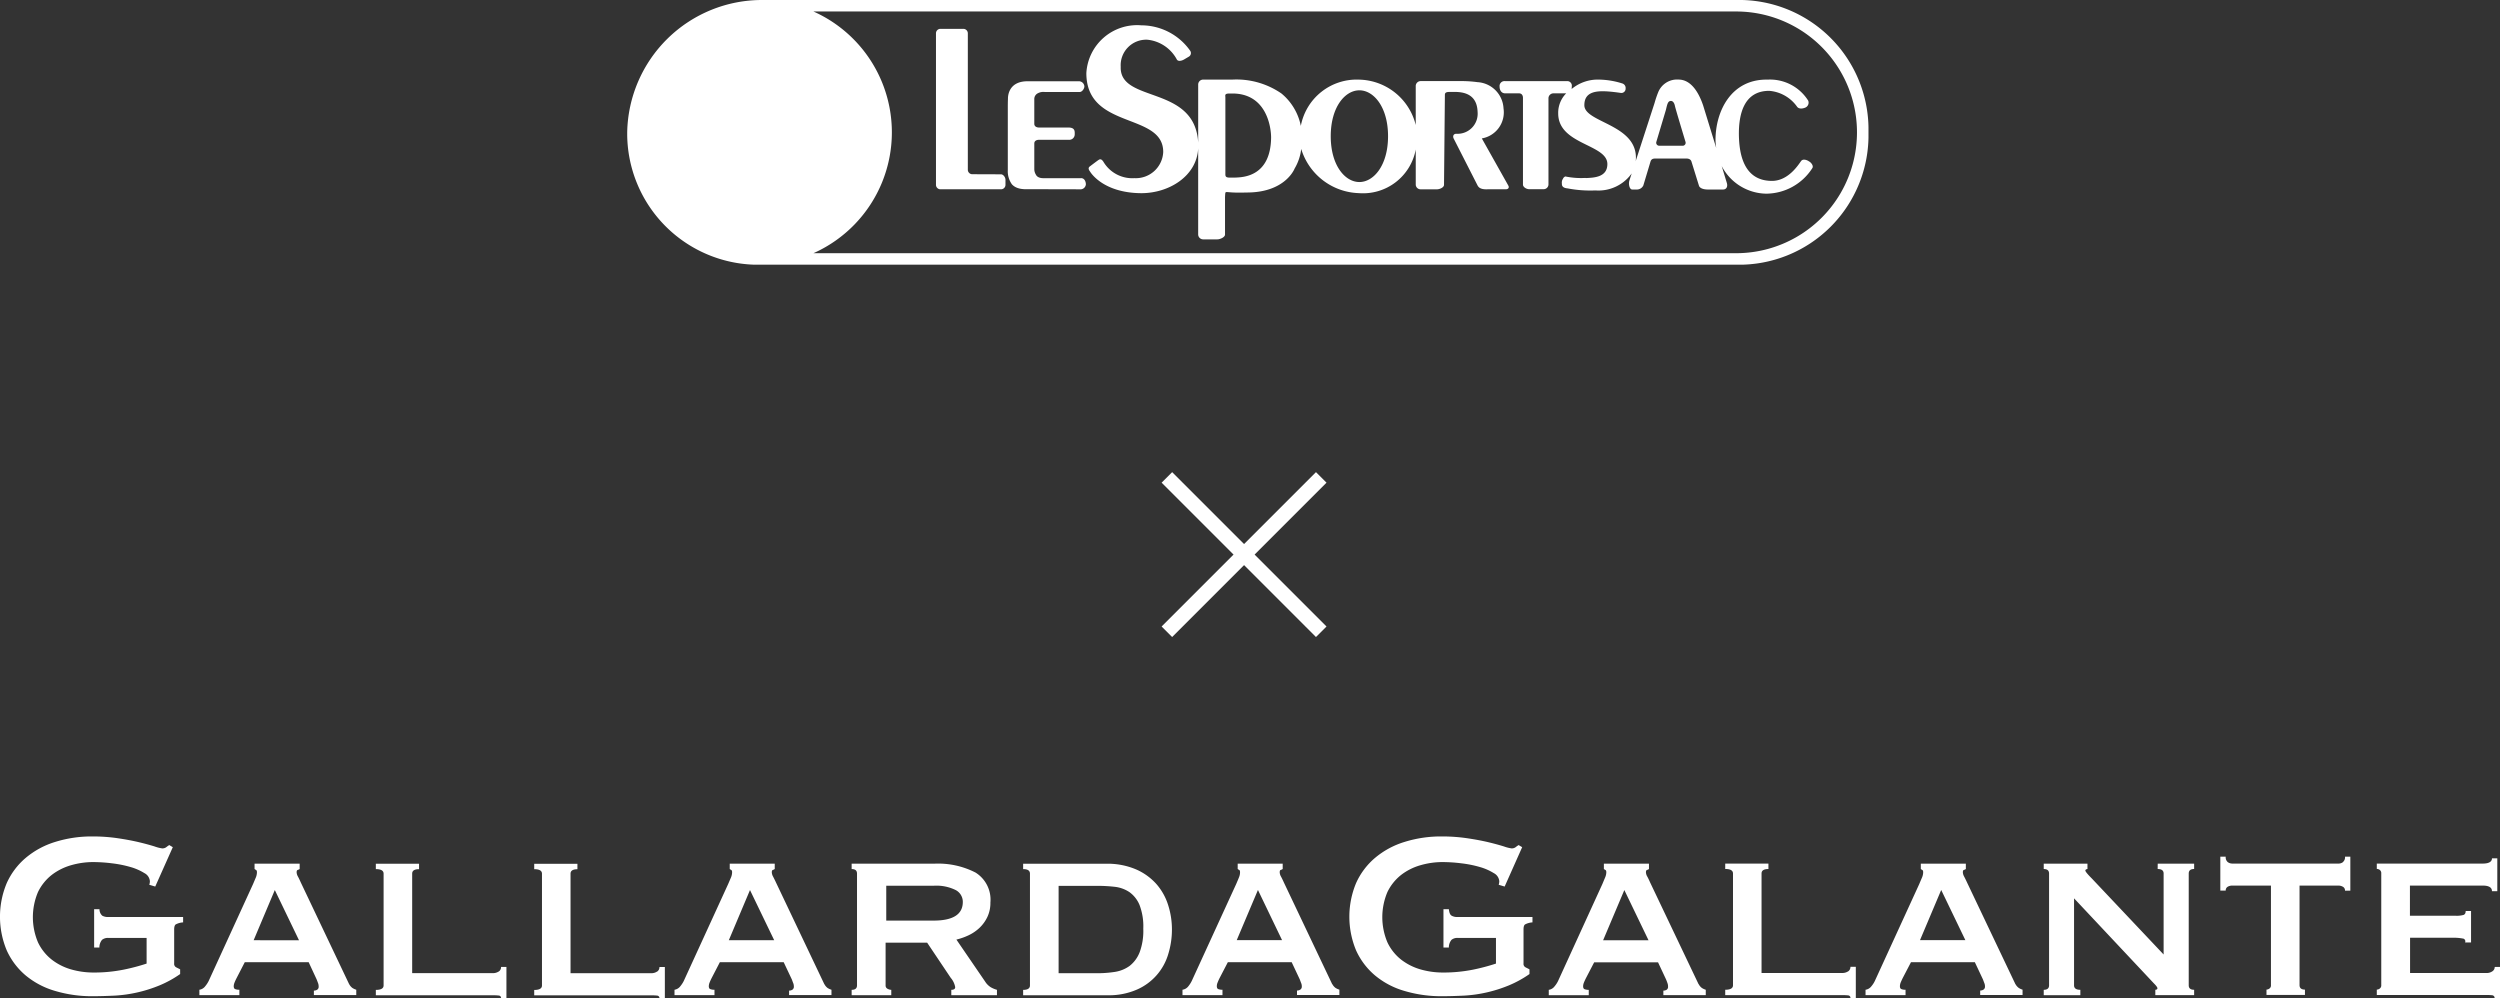 <svg xmlns="http://www.w3.org/2000/svg" xmlns:xlink="http://www.w3.org/1999/xlink" width="167.793" height="67.016" viewBox="0 0 167.793 67.016">
  <rect x="0" y="0" width="167.793" height="67.016" fill="#333333" stroke="none"/>
  <defs>
    <clipPath id="clip-path">
      <rect id="長方形_1" data-name="長方形 1" width="83.311" height="17.765" fill="none"/>
    </clipPath>
  </defs>
  <g id="logo_key" transform="translate(-82 -145.452)">
    <g id="グループ_2" data-name="グループ 2" transform="translate(124.096 145.452)">
      <g id="グループ_1" data-name="グループ 1" transform="translate(0 0)" clip-path="url(#clip-path)">
        <path id="パス_1" data-name="パス 1" d="M111.8,19.814l-1.927-.007a.3.3,0,0,1-.29-.3v-9.15a.3.3,0,0,0-.292-.307h-1.559a.3.3,0,0,0-.287.307V20.519a.3.3,0,0,0,.287.3h4.078a.3.3,0,0,0,.3-.3v-.335c0-.169-.143-.37-.305-.37" transform="translate(-86.721 -8.114)" fill="#fff"/>
        <path id="パス_2" data-name="パス 2" d="M137.37,34.791h-2.533c-.395,0-.482-.213-.482-.213a.731.731,0,0,1-.122-.381V32.465c0-.175.141-.25.33-.25h1.984a.367.367,0,0,0,.4-.37v-.088c0-.169-.035-.358-.4-.365h-1.984c-.189,0-.33-.082-.33-.254l0-1.672a.43.43,0,0,1,.246-.378.778.778,0,0,1,.473-.079h2.317c.18,0,.326-.231.326-.377a.374.374,0,0,0-.326-.345h-3.431c-1.453-.034-1.372,1.187-1.372,1.187-.011.173-.011.456-.011.622v4.162a1.494,1.494,0,0,0,.278.948c.378.407,1,.314,1.286.324l3.352.008a.366.366,0,0,0,.324-.332c0-.16-.077-.417-.324-.417" transform="translate(-106.91 -22.832)" fill="#fff"/>
        <path id="パス_3" data-name="パス 3" d="M186.343,16.384a1.776,1.776,0,0,0,1.456-2.015,1.857,1.857,0,0,0-1.747-1.761,8.463,8.463,0,0,0-.912-.071h-2.89a.333.333,0,0,0-.343.31v2.637a4,4,0,0,0-3.819-3.046,3.813,3.813,0,0,0-3.893,3.106,3.776,3.776,0,0,0-1.305-2.178,5.32,5.32,0,0,0-3.293-.93h-1.955a.333.333,0,0,0-.336.319v3.913c-.218-3.9-5.287-2.632-5.2-5.092a1.715,1.715,0,0,1,1.785-1.817A2.531,2.531,0,0,1,165.88,11.1c.1.137.333.07.476-.013l.323-.191a.277.277,0,0,0,.077-.414,4.014,4.014,0,0,0-3.262-1.688A3.411,3.411,0,0,0,159.8,12c0,3.821,5.159,2.616,5.159,5.291a1.839,1.839,0,0,1-1.933,1.76,2.251,2.251,0,0,1-2.086-1.108c-.11-.161-.2-.193-.313-.119s-.565.419-.565.419c-.142.093-.142.2-.008.375,0,0,.823,1.426,3.435,1.442,1.863,0,3.726-1.149,3.816-3.009v5.788a.335.335,0,0,0,.336.321h.951c.191,0,.515-.149.515-.321V20.308c.03-.377-.024-.333.337-.308.421.039,1.094.015,1.094.015,2.631.013,3.242-1.612,3.242-1.612a3.279,3.279,0,0,0,.44-1.314,4.185,4.185,0,0,0,3.869,2.968,3.6,3.6,0,0,0,3.819-2.927V19.5a.325.325,0,0,0,.343.3h1.083c.188,0,.471-.127.471-.3l.059-6.049c0-.17.156-.187.332-.187h.327c1.21-.006,1.517.655,1.537,1.355a1.348,1.348,0,0,1-1.424,1.453c-.2,0-.257.161-.185.316l1.609,3.159c.088.161.254.269.664.252h1.222c.18,0,.253-.118.171-.257ZM169.8,19.013h-.4c-.287,0-.269-.134-.269-.281V13.646c0-.149-.075-.275.269-.275h.1c2.394-.066,2.7,2.256,2.7,2.954-.029,2.6-1.847,2.667-2.394,2.687m8.32.3c-.961,0-1.923-1.112-1.923-3.075s.962-3.081,1.923-3.081,1.923,1.124,1.923,3.081-.964,3.075-1.923,3.075" transform="translate(-128.983 -7.094)" fill="#fff"/>
        <path id="パス_4" data-name="パス 4" d="M324.363,33.14s-.346-.211-.5,0c-.155.2-.829,1.332-1.956,1.332-1.945,0-2.194-1.9-2.219-3.044-.025-1.466.354-3,2.034-3a2.533,2.533,0,0,1,1.864,1.056c.146.217.482.111.585.056a.359.359,0,0,0,.169-.453,3.025,3.025,0,0,0-2.722-1.412c-2.434-.049-3.5,2.1-3.5,4.059a3.743,3.743,0,0,0,.05.533l-.882-2.865c-.316-.926-.837-1.731-1.655-1.731a1.364,1.364,0,0,0-1.369.876,6.591,6.591,0,0,0-.234.695l-1.271,3.912c0-.03.01-.051.013-.074.177-2.415-3.46-2.5-3.455-3.689,0-.923.815-.995,1.763-.907.358.033.685.085.685.085a.287.287,0,0,0,.322-.3.319.319,0,0,0-.231-.34,5.4,5.4,0,0,0-1.532-.255,2.748,2.748,0,0,0-1.859.63c0-.036.01-.132.01-.177a.306.306,0,0,0-.339-.35H304a.33.33,0,0,0-.373.371c0,.242.128.448.373.448h.928c.188,0,.267.14.267.306v5.819c0,.161.223.308.416.308h.967a.323.323,0,0,0,.329-.308v-5.81a.335.335,0,0,1,.343-.315h.846a1.857,1.857,0,0,0-.536,1.346c0,2.112,3.3,2.055,3.3,3.4,0,.9-.922.914-1.43.94-.023,0-.035-.008-.057-.008a5.183,5.183,0,0,1-1.333-.1.277.277,0,0,0-.165.169c-.009,0-.041.079-.041.059l-.02.078-.013.076.009.174c.029.173.192.227.374.244a8.044,8.044,0,0,0,1.874.138,2.743,2.743,0,0,0,2.435-1.141l-.148.456c-.088.251,0,.623.182.623h.27a.485.485,0,0,0,.475-.266l.485-1.614c.053-.155.148-.2.34-.2h2.048c.178,0,.307.054.358.2l.5,1.611c.045.174.288.269.592.269h1.04c.179,0,.322-.152.247-.429l-.348-1.145a3.426,3.426,0,0,0,2.992,1.854,3.7,3.7,0,0,0,3.087-1.709c.111-.151-.081-.4-.243-.47M315.9,32.111h-1.541a.2.2,0,0,1-.212-.259l.642-2.146c.09-.369.126-.6.337-.6s.266.324.266.324c.021.143.713,2.425.713,2.425a.2.2,0,0,1-.2.259" transform="translate(-245.074 -22.331)" fill="#fff"/>
        <path id="パス_5" data-name="パス 5" d="M74.428,0H9.075A9.049,9.049,0,0,0,0,8.883a8.808,8.808,0,0,0,9.075,8.883H74.428a8.691,8.691,0,0,0,8.883-8.883A8.691,8.691,0,0,0,74.428,0m0,16.994H12.5A8.882,8.882,0,0,0,12.5.771H74.428a8.111,8.111,0,1,1,0,16.223" transform="translate(0 0)" fill="#fff"/>
      </g>
    </g>
    <path id="パス_6" data-name="パス 6" d="M122.353,168.723c-.1-.057-.153-.2-.18-.428h-.362v2.573h.362a.787.787,0,0,1,.18-.519.608.608,0,0,1,.42-.127h2.562v1.722a13.69,13.69,0,0,1-1.547.409,10.069,10.069,0,0,1-2.048.191,5.4,5.4,0,0,1-1.468-.209,3.877,3.877,0,0,1-1.3-.656,3.239,3.239,0,0,1-.919-1.153,4.324,4.324,0,0,1,0-3.391,3.276,3.276,0,0,1,.919-1.143,3.866,3.866,0,0,1,1.3-.651,5.357,5.357,0,0,1,1.466-.21,10.4,10.4,0,0,1,1.271.083,7.552,7.552,0,0,1,1.238.247,3.671,3.671,0,0,1,.939.41.678.678,0,0,1,.372.543.8.8,0,0,1-.04.241l.4.119,1.176-2.643-.238-.141a1.662,1.662,0,0,0-.2.141.435.435,0,0,1-.278.081,2.5,2.5,0,0,1-.514-.132c-.272-.084-.614-.18-1.027-.279s-.887-.188-1.423-.268a11.445,11.445,0,0,0-1.677-.122,8.2,8.2,0,0,0-2.552.372,5.61,5.61,0,0,0-1.971,1.071,4.772,4.772,0,0,0-1.269,1.691,5.877,5.877,0,0,0,0,4.511,4.759,4.759,0,0,0,1.271,1.682,5.427,5.427,0,0,0,1.971,1.04,8.643,8.643,0,0,0,2.555.356c.476,0,.967-.017,1.469-.041a8.951,8.951,0,0,0,1.5-.213,9.26,9.26,0,0,0,1.483-.47,7.264,7.264,0,0,0,1.39-.764v-.316c-.106-.057-.2-.1-.279-.144a.257.257,0,0,1-.12-.257v-2.27c0-.175.03-.288.1-.341a1.207,1.207,0,0,1,.5-.139v-.362h-5.018a.756.756,0,0,1-.42-.093m-19.794-2.109a3.935,3.935,0,0,0-1.372-.992,4.875,4.875,0,0,0-2.02-.38H93.6v.36c.305,0,.458.1.458.306v7.5c0,.2-.153.3-.458.3v.36h5.644a4.683,4.683,0,0,0,2-.383,3.751,3.751,0,0,0,2.1-2.394,5.582,5.582,0,0,0,.243-1.634,5.377,5.377,0,0,0-.252-1.634,3.918,3.918,0,0,0-.78-1.406m-1.14,4.577a2.139,2.139,0,0,1-.67.906,2.274,2.274,0,0,1-.982.4,7.62,7.62,0,0,1-1.182.09h-2.6v-5.864h2.6a10.158,10.158,0,0,1,1.182.066,2.209,2.209,0,0,1,.982.362,2.008,2.008,0,0,1,.67.863,4.008,4.008,0,0,1,.249,1.581,4.134,4.134,0,0,1-.249,1.6m12.929,2.129L111.1,166.5c-.066-.145-.128-.276-.19-.391a.631.631,0,0,1-.09-.291c0-.093.023-.144.069-.159a.476.476,0,0,0,.132-.062v-.36H108v.36c.041.028.077.051.112.072s.046.069.046.148a.858.858,0,0,1-.068.333c-.044.114-.108.262-.189.451l-2.986,6.513a1.858,1.858,0,0,1-.227.353.606.606,0,0,1-.393.233v.36h2.684v-.36a.709.709,0,0,1-.279-.043c-.068-.026-.1-.093-.1-.2a.621.621,0,0,1,.049-.233c.033-.082.073-.18.128-.29l.562-1.082h4.285l.538,1.143c.04.1.073.2.1.262a.549.549,0,0,1,.041.221.231.231,0,0,1-.113.22.408.408,0,0,1-.209.056v.3h2.845v-.36a1.033,1.033,0,0,1-.262-.12.764.764,0,0,1-.22-.264m-6.408-2.939,1.424-3.368,1.619,3.368ZM91.083,173.2l-1.962-2.867a4.186,4.186,0,0,0,.821-.29,2.778,2.778,0,0,0,.732-.5,2.464,2.464,0,0,0,.529-.735,2.2,2.2,0,0,0,.2-.961,2.142,2.142,0,0,0-1-2.013,5.484,5.484,0,0,0-2.784-.594H82.09v.36c.242,0,.36.1.36.306v7.5c0,.2-.118.3-.36.3v.36h2.66v-.36a.566.566,0,0,1-.253-.072.239.239,0,0,1-.128-.228v-2.867h2.788L88.74,172.9a1.315,1.315,0,0,1,.3.623c0,.123-.088.182-.261.182v.36h3.064v-.36a1.8,1.8,0,0,1-.409-.169,1.229,1.229,0,0,1-.353-.335m-3.5-4.141H84.413V166.72h3.174a2.916,2.916,0,0,1,1.493.293.892.892,0,0,1,.471.793q0,1.252-1.964,1.253m-55.8-.336a.571.571,0,0,1-.18-.428h-.359v2.573H31.6a.8.8,0,0,1,.18-.519.619.619,0,0,1,.424-.127H34.77v1.722a13.585,13.585,0,0,1-1.553.409,10.01,10.01,0,0,1-2.047.191,5.41,5.41,0,0,1-1.466-.209,3.853,3.853,0,0,1-1.3-.656,3.249,3.249,0,0,1-.921-1.153,4.324,4.324,0,0,1,0-3.391,3.287,3.287,0,0,1,.921-1.143,3.894,3.894,0,0,1,1.3-.651,5.361,5.361,0,0,1,1.466-.21,10.437,10.437,0,0,1,1.272.083,7.588,7.588,0,0,1,1.238.247,3.657,3.657,0,0,1,.94.41.674.674,0,0,1,.37.543.748.748,0,0,1-.041.241l.4.119,1.179-2.643-.238-.141a1.823,1.823,0,0,0-.2.141.433.433,0,0,1-.279.081,2.53,2.53,0,0,1-.512-.132c-.271-.084-.615-.18-1.029-.279s-.886-.188-1.42-.268a11.44,11.44,0,0,0-1.681-.122,8.213,8.213,0,0,0-2.549.372,5.628,5.628,0,0,0-1.969,1.071,4.782,4.782,0,0,0-1.27,1.691,5.855,5.855,0,0,0,0,4.511,4.762,4.762,0,0,0,1.27,1.682,5.456,5.456,0,0,0,1.973,1.04,8.627,8.627,0,0,0,2.551.356c.48,0,.971-.017,1.472-.041a9.007,9.007,0,0,0,1.5-.213,9.334,9.334,0,0,0,1.484-.47,7.2,7.2,0,0,0,1.39-.764v-.316c-.106-.057-.2-.1-.281-.144a.26.26,0,0,1-.12-.257v-2.27c0-.175.033-.288.1-.341a1.216,1.216,0,0,1,.5-.139v-.362H32.207a.771.771,0,0,1-.424-.093m16.579,4.6L45.119,166.5c-.064-.145-.128-.276-.188-.391a.623.623,0,0,1-.092-.291c0-.093.023-.144.072-.159a.486.486,0,0,0,.131-.062v-.36H42.015v.36c.041.028.08.051.111.072s.049.069.049.148a.958.958,0,0,1-.067.333c-.049.114-.112.262-.191.451l-2.983,6.513a1.867,1.867,0,0,1-.232.353.6.6,0,0,1-.39.233v.36h2.684v-.36a.7.7,0,0,1-.279-.043c-.069-.026-.1-.093-.1-.2a.7.7,0,0,1,.052-.233c.032-.082.077-.18.132-.29l.558-1.082h4.288L46.18,173c.041.1.075.2.1.262a.62.62,0,0,1,.037.221.229.229,0,0,1-.108.22.424.424,0,0,1-.212.056v.3h2.845v-.36a1,1,0,0,1-.26-.12.765.765,0,0,1-.221-.264m-6.407-2.939,1.421-3.368L45,170.381Zm16.446,2.1a.7.7,0,0,1-.4.11H52.594v-6.679c0-.2.152-.3.461-.3v-.363h-2.9v.36c.348,0,.521.1.521.306v7.5q0,.3-.521.3v.36H58c.159,0,.3.007.4.018a.163.163,0,0,1,.159.182h.361v-2.1h-.361a.351.351,0,0,1-.159.31m10.629,0a.686.686,0,0,1-.4.11H63.223v-6.679c0-.2.155-.3.462-.3v-.363h-2.9v.36c.346,0,.521.1.521.306v7.5c0,.2-.175.3-.521.3v.36h7.845c.162,0,.3.007.4.018a.165.165,0,0,1,.159.182h.364v-2.1H69.19a.354.354,0,0,1-.159.31m11.226.844L77.011,166.5c-.067-.145-.133-.276-.192-.391a.656.656,0,0,1-.088-.291c0-.093.023-.144.07-.159a.4.4,0,0,0,.127-.062v-.36h-3.02v.36c.04.028.077.051.11.072s.049.069.049.148a.947.947,0,0,1-.069.333c-.05.114-.112.262-.194.451l-2.983,6.513a1.891,1.891,0,0,1-.231.353.6.6,0,0,1-.389.233v.36h2.683v-.36a.713.713,0,0,1-.281-.043c-.069-.026-.1-.093-.1-.2a.722.722,0,0,1,.05-.233c.033-.082.076-.18.131-.29l.56-1.082h4.285L78.072,173c.041.1.071.2.1.262a.62.62,0,0,1,.039.221.233.233,0,0,1-.108.22.425.425,0,0,1-.212.056v.3h2.845v-.36a.981.981,0,0,1-.263-.12.773.773,0,0,1-.217-.264m-6.41-2.939,1.421-3.368,1.625,3.368Zm95.9-4.779c.268,0,.4.1.4.306v5.431l-4.812-5.095c-.292-.293-.441-.472-.441-.541,0-.051.046-.088.141-.1v-.36H162.1v.36c.238,0,.358.1.358.306v7.5c0,.2-.12.3-.358.3v.36h2.457v-.36c-.282,0-.423-.1-.423-.3v-5.84l4.971,5.295c.164.175.306.329.432.459s.193.228.193.284-.048.1-.141.1v.36h2.605v-.36c-.241,0-.363-.1-.363-.3v-7.5c0-.206.122-.306.363-.306v-.36H169.75Zm-30.818,7.719-3.246-6.816c-.064-.145-.125-.276-.188-.391a.611.611,0,0,1-.093-.291c0-.093.026-.144.07-.159a.4.4,0,0,0,.133-.062v-.36h-3.026v.36c.041.028.081.051.114.072s.049.069.049.148a.9.9,0,0,1-.073.333c-.049.114-.11.262-.189.451L129.5,173.12a1.759,1.759,0,0,1-.232.353.6.6,0,0,1-.389.233v.36h2.684v-.36a.7.7,0,0,1-.278-.043c-.069-.026-.1-.093-.1-.2a.673.673,0,0,1,.049-.233c.033-.082.077-.18.131-.29l.562-1.082h4.285l.536,1.143c.044.1.078.2.1.262a.606.606,0,0,1,.036.221.227.227,0,0,1-.1.22.432.432,0,0,1-.214.056v.3h2.846v-.36a1.014,1.014,0,0,1-.261-.12.777.777,0,0,1-.22-.264m-6.408-2.939,1.424-3.368,1.623,3.368Zm27.667,2.939-3.242-6.816c-.066-.145-.132-.276-.191-.391a.654.654,0,0,1-.09-.291c0-.093.021-.144.069-.159a.422.422,0,0,0,.132-.062v-.36h-3.022v.36c.037.028.074.051.109.072s.049.069.049.148a.91.91,0,0,1-.07.333c-.047.114-.113.262-.191.451l-2.985,6.513a1.659,1.659,0,0,1-.23.353.6.6,0,0,1-.392.233v.36h2.685v-.36a.688.688,0,0,1-.278-.043c-.07-.026-.1-.093-.1-.2a.76.76,0,0,1,.047-.233c.035-.082.079-.18.131-.29l.564-1.082h4.287l.538,1.143c.041.1.074.2.1.262a.55.55,0,0,1,.042.221.232.232,0,0,1-.111.22.423.423,0,0,1-.211.056v.3h2.844v-.36a.941.941,0,0,1-.259-.12.8.8,0,0,1-.224-.264m-6.4-2.939,1.423-3.368,1.622,3.368Zm38.573,1.8a.341.341,0,0,1-.159.293.668.668,0,0,1-.4.113h-5.122v-2.367H189.6a3.165,3.165,0,0,1,.621.052.188.188,0,0,1,.159.265h.4v-2.114h-.36c0,.147-.054.24-.16.27a1.729,1.729,0,0,1-.5.051h-3.082v-2.025h4.885c.412,0,.621.125.621.376h.358v-2.205h-.358c0,.228-.209.352-.621.352h-7.109v.357a.372.372,0,0,1,.2.069.276.276,0,0,1,.1.236v7.5a.262.262,0,0,1-.1.225.345.345,0,0,1-.2.072v.36H191.8c.164,0,.293.007.4.018a.178.178,0,0,1,.159.2h.365v-2.1Zm-10.181-7.039a.491.491,0,0,1-.3.1H174.75a.52.52,0,0,1-.3-.1.418.418,0,0,1-.136-.364h-.362v2.278h.362a.277.277,0,0,1,.136-.261.619.619,0,0,1,.3-.077h2.6v6.68a.252.252,0,0,1-.1.23.358.358,0,0,1-.2.072v.36h2.582v-.36c-.241,0-.363-.1-.363-.3v-6.68h2.607a.583.583,0,0,1,.3.077.278.278,0,0,1,.144.261h.358v-2.278h-.358a.413.413,0,0,1-.144.364m-33.206,7.332a.719.719,0,0,1-.4.11H143.16v-6.679q0-.3.462-.3v-.363h-2.9v.36c.349,0,.522.1.522.306v7.5c0,.2-.173.3-.522.3v.36h7.846c.159,0,.295.007.4.018a.165.165,0,0,1,.159.182h.36v-2.1h-.36a.357.357,0,0,1-.159.31" transform="translate(57.07 38.181)" fill="#fff"/>
    <g id="グループ_3" data-name="グループ 3" transform="translate(160.318 177.494)">
      <line id="線_212" data-name="線 212" x2="10.36" y2="10.36" transform="translate(0 0)" fill="none" stroke="#fff" stroke-miterlimit="10" stroke-width="1"/>
      <line id="線_213" data-name="線 213" x1="10.36" y2="10.36" transform="translate(0 0)" fill="none" stroke="#fff" stroke-miterlimit="10" stroke-width="1"/>
    </g>
  </g>
</svg>
